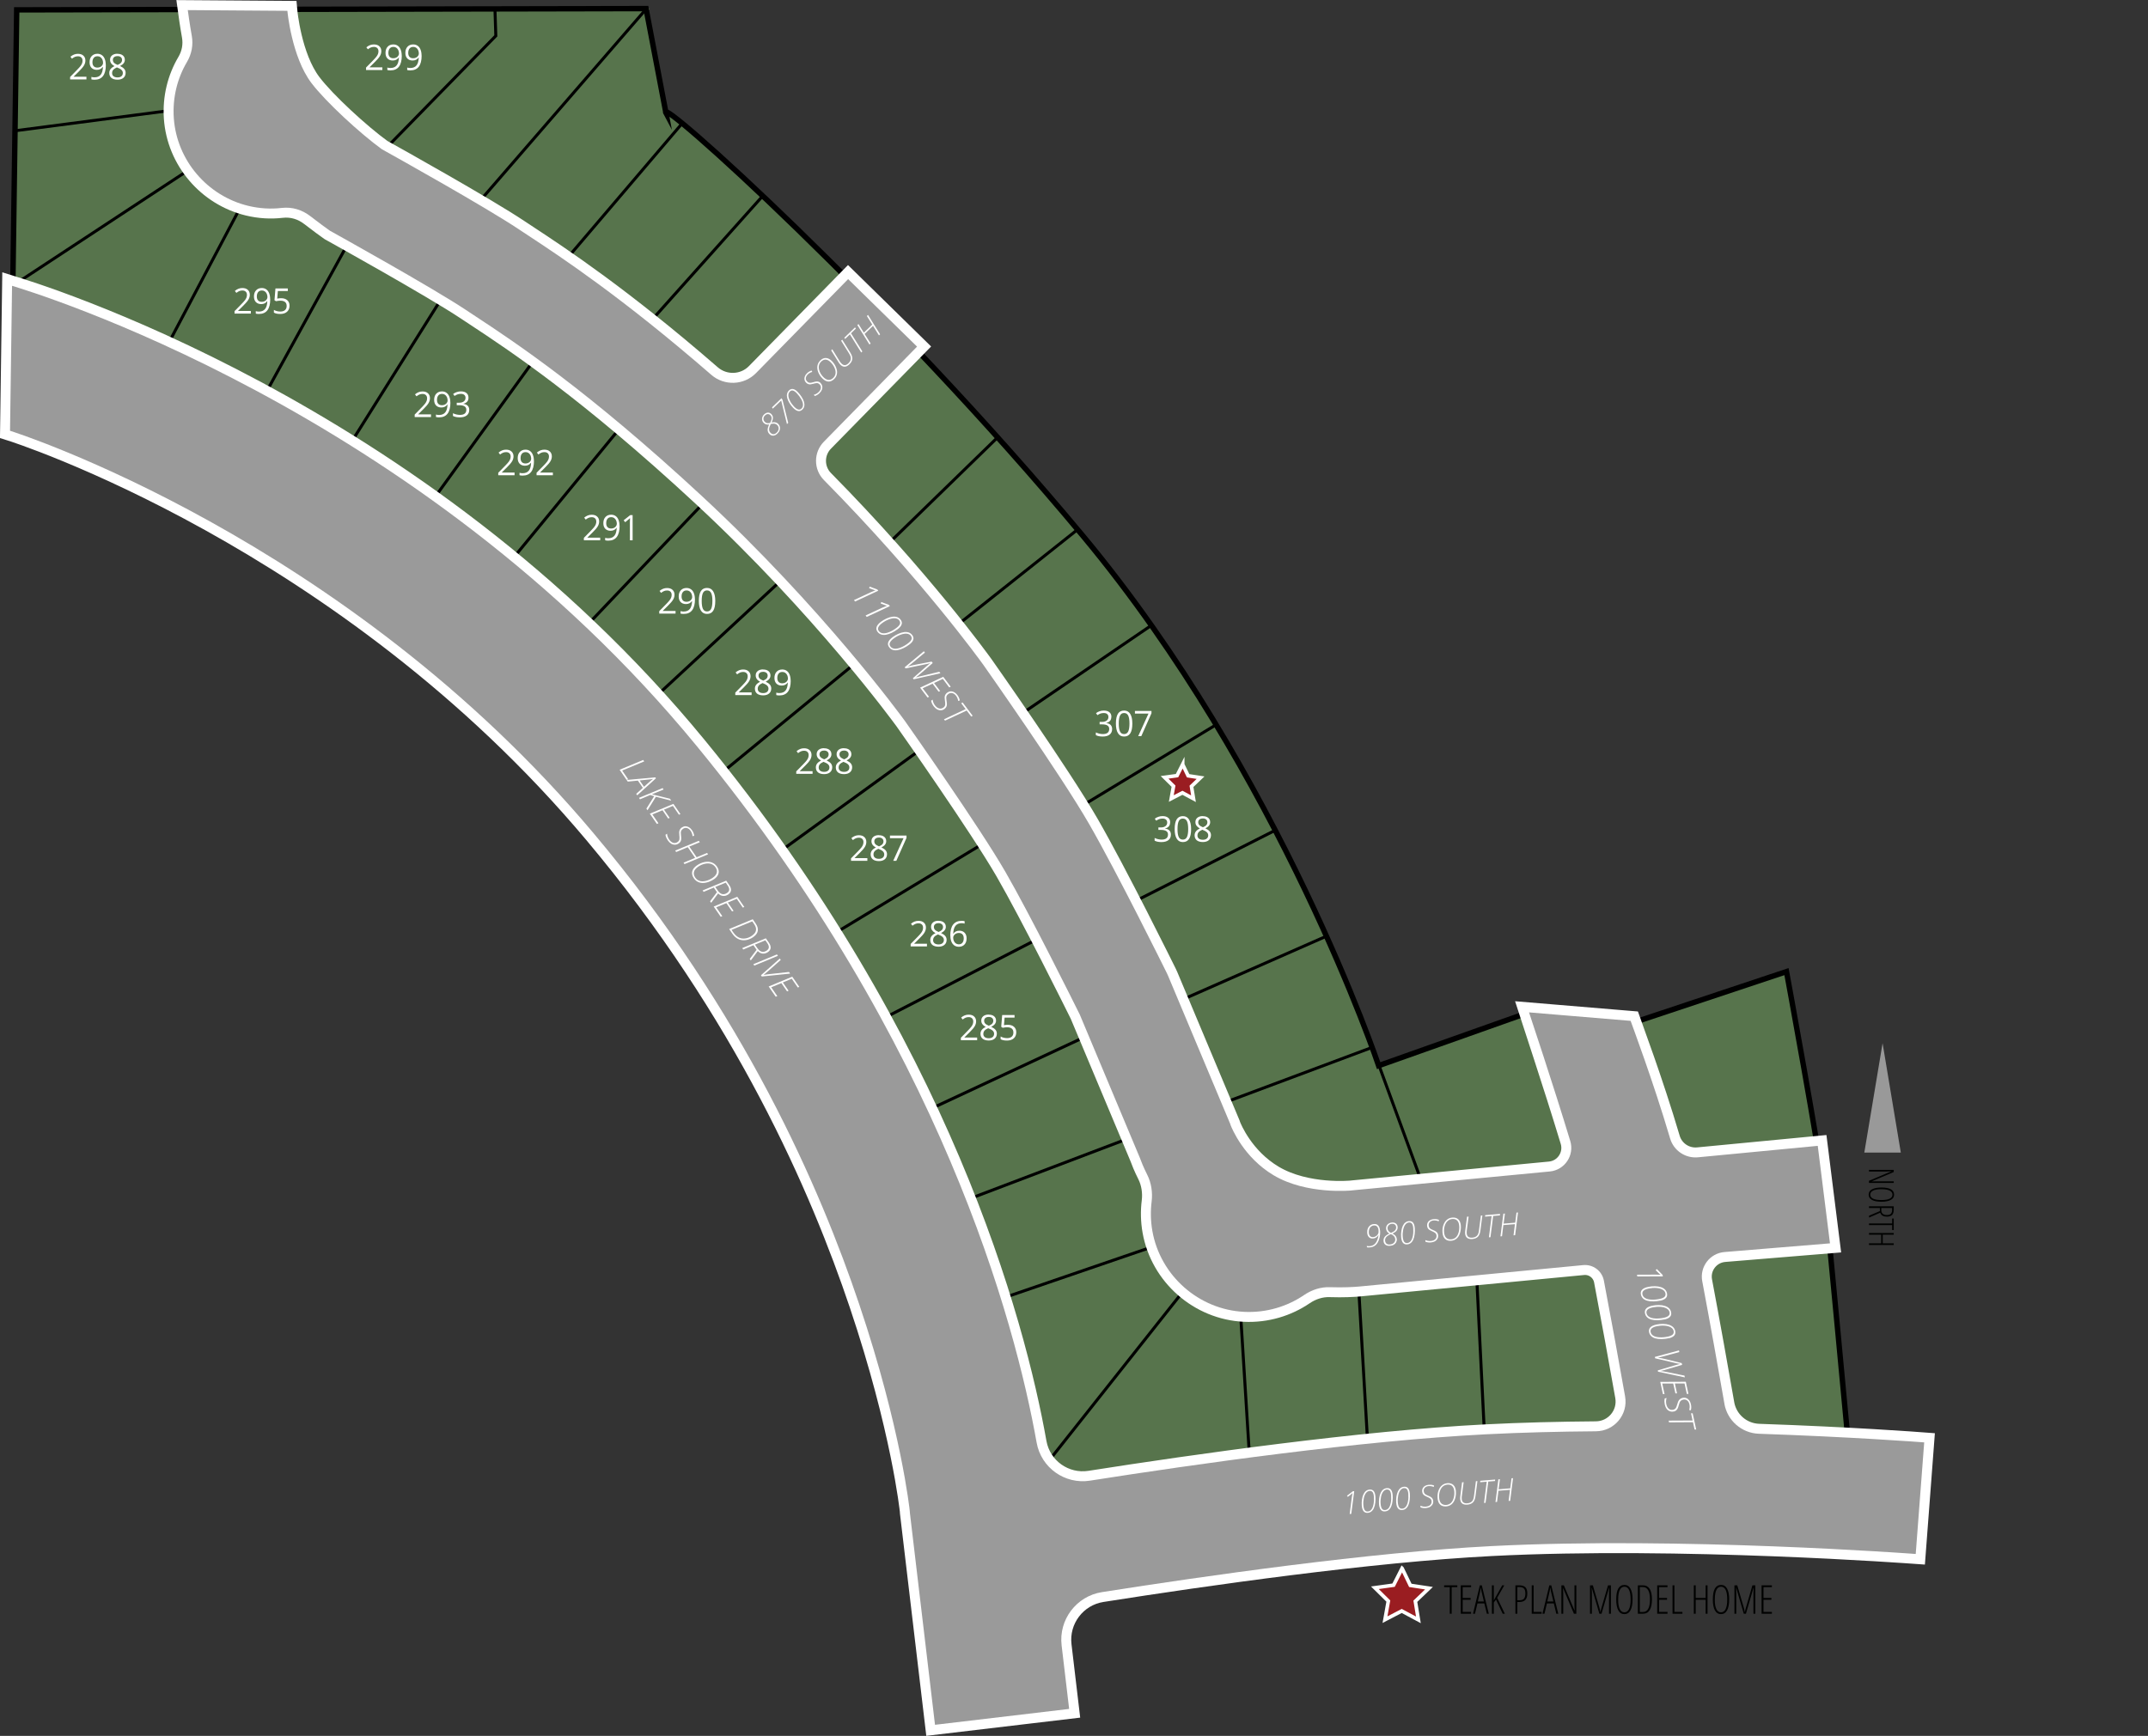 <?xml version="1.0" encoding="UTF-8"?>
<svg xmlns="http://www.w3.org/2000/svg" viewBox="0 0 539.8 436.34">
  <rect x="0" y="0" width="539.8" height="436.34" fill="#333333" stroke="none"/>
  <defs>
    <style>
      .cls-1 {
        fill: none;
        stroke-width: .75px;
      }

      .cls-1, .cls-2 {
        stroke: #000;
      }

      .cls-1, .cls-2, .cls-3, .cls-4 {
        stroke-miterlimit: 10;
      }

      .cls-5 {
        fill: #fff;
      }

      .cls-2 {
        fill: #57744c;
        stroke-width: 1.36px;
      }

      .cls-6 {
        fill: #999;
      }

      .cls-3 {
        fill: #9a1d21;
        stroke-width: .91px;
      }

      .cls-3, .cls-4 {
        stroke: #fff;
      }

      .cls-7, .cls-4 {
        fill: #9a9a9a;
      }

      .cls-8 {
        fill: #000100;
      }

      .cls-4 {
        stroke-width: 5px;
      }
    </style>
  </defs>
  <g id="area">
    <path class="cls-2" d="M4.2,2.48l-1.48,104.85s85.16,25.39,149.86,105.59c67.26,83.37,76.6,164.46,76.6,164.46l142.68-17.52s15.27-1,28.29-.75,64.08,1,64.08,1c0,0-4.66-50.16-5.7-59.84-1.04-9.69-9.58-56.04-9.58-56.04l-37.81,12.6-27.39-2.19-37.29,13.23s-24.58-73.37-74.22-133.05c-49.18-59.12-107.65-111.51-104.88-106.38l-5.01-26.28L4.2,2.48Z"></path>
  </g>
  <g id="Lot_lines">
    <line class="cls-1" x1="3.87" y1="32.86" x2="48.17" y2="27.07"></line>
    <line class="cls-1" x1="3.53" y1="71.59" x2="51.01" y2="40.36"></line>
    <line class="cls-1" x1="41.35" y1="88.18" x2="62.36" y2="48.42"></line>
    <line class="cls-1" x1="65.88" y1="100.44" x2="89.05" y2="58.3"></line>
    <line class="cls-1" x1="87.24" y1="112.82" x2="112.34" y2="72.84"></line>
    <line class="cls-1" x1="107.57" y1="127.36" x2="135.96" y2="88.06"></line>
    <line class="cls-1" x1="127.56" y1="142.01" x2="157.66" y2="105.33"></line>
    <line class="cls-1" x1="145.96" y1="158.82" x2="179.69" y2="123.39"></line>
    <line class="cls-1" x1="162.99" y1="176.77" x2="198.89" y2="143.49"></line>
    <line class="cls-1" x1="180.14" y1="195.28" x2="217.06" y2="164.96"></line>
    <line class="cls-1" x1="194.46" y1="215.16" x2="232.85" y2="187.33"></line>
    <line class="cls-1" x1="208.31" y1="235.49" x2="250" y2="210.27"></line>
    <line class="cls-1" x1="220.58" y1="256.73" x2="265.56" y2="233.56"></line>
    <line class="cls-1" x1="231.37" y1="279.9" x2="275.66" y2="259.23"></line>
    <line class="cls-1" x1="240.57" y1="302.5" x2="286.34" y2="285.12"></line>
    <line class="cls-1" x1="249.54" y1="327.15" x2="292.59" y2="312.38"></line>
    <line class="cls-1" x1="262.38" y1="368.72" x2="300.43" y2="320.67"></line>
    <line class="cls-1" x1="314.05" y1="366.9" x2="311.56" y2="327.03"></line>
    <line class="cls-1" x1="343.7" y1="362.7" x2="341.2" y2="319.65"></line>
    <line class="cls-1" x1="373" y1="359.52" x2="370.84" y2="315.79"></line>
    <line class="cls-1" x1="346.65" y1="268.09" x2="358.58" y2="300.68"></line>
    <line class="cls-1" x1="344.72" y1="263.32" x2="304.63" y2="278.31"></line>
    <line class="cls-1" x1="333.48" y1="235.26" x2="293.5" y2="252.87"></line>
    <line class="cls-1" x1="320.07" y1="208.91" x2="281.46" y2="228.45"></line>
    <line class="cls-1" x1="305.54" y1="182.22" x2="268.17" y2="204.82"></line>
    <line class="cls-1" x1="289.29" y1="157.23" x2="253.63" y2="181.54"></line>
    <line class="cls-1" x1="270.89" y1="133.04" x2="237.73" y2="159.39"></line>
    <line class="cls-1" x1="251.13" y1="109.53" x2="221.37" y2="138.49"></line>
    <line class="cls-1" x1="191.5" y1="49.45" x2="160.95" y2="83.63"></line>
    <line class="cls-1" x1="171.4" y1="31.05" x2="140.62" y2="67.16"></line>
    <line class="cls-1" x1="162.54" y1="2.08" x2="117.68" y2="53.87"></line>
    <polyline class="cls-1" points="124.38 2.2 124.6 9.01 94.85 39.45"></polyline>
  </g>
  <g id="Road_copy">
    <path class="cls-4" d="M433.36,352.88c-1.55-8.83-3.59-20.27-5.58-30.83-.68-3.62,1.92-7.03,5.59-7.33l26.51-2.18-3.07-24.51-30.1,2.88c-3.16.3-6.1-1.67-7-4.72-4.26-14.43-9.62-28.67-9.93-29.58l-25.53-2.13c.06.19,5.99,17.9,10.36,32.33,1.09,3.6-1.38,7.3-5.13,7.66l-49.46,4.73-.34.04c-.11.01-11.3,1.13-19.61-3.81-7.52-4.48-10.49-11.78-10.82-12.62l-.08-.27-15.61-37.21-.31-.68c-.51-1.03-12.51-25.31-19.6-37.61-7.17-12.43-25.71-38.74-26.49-39.86l-.06-.08c-.73-1.02-15.68-21.73-40.05-46.43-2.64-2.67-2.64-6.97,0-9.65l23.41-23.89-17.32-16.97-23.14,23.61c-3.04,3.11-7.98,3.29-11.26.44-22.42-19.48-37.82-29.63-45.93-34.97-.86-.57-1.64-1.08-2.36-1.56-8.46-5.64-30.41-17.9-34.49-20.17-5.38-3.9-14.07-11.86-17.69-16.63-5.02-6.62-6.05-18.16-6.05-18.16l-25.03-.18c.12.88.49,3.59,1.01,6.5.4,2.25-.04,4.55-1.2,6.51-2.42,4.1-3.68,8.97-3.32,14.16.74,10.56,8.4,19.54,18.69,22.03,2.9.7,5.72.84,8.41.53s5.16.49,7.21,2.07c2.26,1.75,3.91,2.94,4.41,3.29l.56.4.6.33c.25.14,25.1,13.94,33.43,19.49.74.5,1.57,1.04,2.47,1.63,9.87,6.5,28.24,18.61,56.97,45.25,30.26,28.07,50.15,55.36,50.95,56.46.9,1.27,18.78,26.7,25.27,37.95,6.28,10.88,17.23,32.93,18.7,35.89l15.06,35.91c.31.86.92,2.42,1.91,4.39s1.38,4.4,1.09,6.69-.27,4.88.19,7.44c2,11.24,11.7,19.77,23.1,20.3,5.59.26,10.79-1.35,15.04-4.24,1.93-1.31,4.19-2.05,6.52-1.96.84.03,1.62.04,2.36.04,2.92,0,5.01-.2,5.83-.29l55.41-5.3c2.48-.24,4.73,1.45,5.2,3.89,1.78,9.33,3.72,20,5.33,29.1.81,4.57-2.69,8.75-7.33,8.78-9.26.07-18.61.3-27.67.76-31.44,1.6-72.78,7.46-99.47,11.65-6.33.99-12.29-3.25-13.41-9.56-5.32-29.97-24.04-100.28-85.36-175.03C105.15,102.26,7.07,73.11,3.03,71.84l-.51,36.44c.9.28,84.07,26.71,146.64,101.16,38.07,45.3,57.04,89.54,66.75,118.37,10.56,31.34,12.71,51.86,12.72,52.02l.03.46,6.31,53.27,33.71-3.99-1.89-15.97c-.77-6.46,3.71-12.38,10.14-13.39,26.11-4.11,67.47-10.02,97.89-11.57,47.57-2.43,106.02,1.94,106.61,1.98l2.13-28.05c-1.31-.1-18.4-1.38-41.55-2.17-4.3-.15-7.91-3.28-8.66-7.52Z"></path>
  </g>
  <g id="Road">
    <path class="cls-7" d="M433.36,352.88c-1.55-8.83-3.59-20.27-5.58-30.83-.68-3.62,1.92-7.03,5.59-7.33l26.51-2.18-3.07-24.51-30.1,2.88c-3.16.3-6.1-1.67-7-4.72-4.26-14.43-9.62-28.67-9.93-29.58l-25.53-2.13c.06.19,5.99,17.9,10.36,32.33,1.09,3.6-1.38,7.3-5.13,7.66l-49.46,4.73-.34.04c-.11.01-11.3,1.13-19.61-3.81-7.52-4.48-10.49-11.78-10.82-12.62l-.08-.27-15.61-37.21-.31-.68c-.51-1.03-12.51-25.31-19.6-37.61-7.17-12.43-25.71-38.74-26.49-39.86l-.06-.08c-.73-1.02-15.68-21.73-40.05-46.43-2.64-2.67-2.64-6.97,0-9.65l23.41-23.89-17.32-16.97-23.14,23.61c-3.04,3.11-7.98,3.29-11.26.44-22.42-19.48-37.82-29.63-45.93-34.97-.86-.57-1.64-1.08-2.36-1.56-8.46-5.64-30.41-17.9-34.49-20.17-5.38-3.9-14.07-11.86-17.69-16.63-5.02-6.62-6.05-18.16-6.05-18.16l-25.03-.18c.12.88.49,3.59,1.01,6.5.4,2.25-.04,4.55-1.2,6.51-2.42,4.1-3.68,8.97-3.32,14.16.74,10.56,8.4,19.54,18.69,22.03,2.9.7,5.72.84,8.41.53s5.16.49,7.21,2.07c2.26,1.75,3.91,2.94,4.41,3.29l.56.4.6.33c.25.14,25.1,13.94,33.43,19.49.74.5,1.57,1.04,2.47,1.63,9.87,6.5,28.24,18.61,56.97,45.25,30.26,28.07,50.15,55.36,50.95,56.46.9,1.27,18.78,26.7,25.27,37.95,6.28,10.88,17.23,32.93,18.7,35.89l15.06,35.91c.31.86.92,2.42,1.91,4.39s1.38,4.4,1.09,6.69-.27,4.88.19,7.44c2,11.24,11.7,19.77,23.1,20.3,5.59.26,10.79-1.35,15.04-4.24,1.93-1.31,4.19-2.05,6.52-1.96.84.03,1.62.04,2.36.04,2.92,0,5.01-.2,5.83-.29l55.41-5.3c2.48-.24,4.73,1.45,5.2,3.89,1.78,9.33,3.72,20,5.33,29.1.81,4.57-2.69,8.75-7.33,8.78-9.26.07-18.61.3-27.67.76-31.44,1.6-72.78,7.46-99.47,11.65-6.33.99-12.29-3.25-13.41-9.56-5.32-29.97-24.04-100.28-85.36-175.03C105.15,102.26,7.07,73.11,3.03,71.84l-.51,36.44c.9.28,84.07,26.71,146.64,101.16,38.07,45.3,57.04,89.54,66.75,118.37,10.56,31.34,12.71,51.86,12.72,52.02l.03.46,6.31,53.27,33.71-3.99-1.89-15.97c-.77-6.46,3.71-12.38,10.14-13.39,26.11-4.11,67.47-10.02,97.89-11.57,47.57-2.43,106.02,1.94,106.61,1.98l2.13-28.05c-1.31-.1-18.4-1.38-41.55-2.17-4.3-.15-7.91-3.28-8.66-7.52Z"></path>
  </g>
  <g id="Street_names">
    <g>
      <path class="cls-5" d="M192.04,104.17c.3-.29.62-.44.94-.45.33-.01.62.12.87.38.25.26.38.55.39.87s-.09.74-.33,1.24c.38-.09.71-.1.98-.03.28.06.52.2.72.42.21.21.34.46.39.73.06.27.03.55-.07.84-.1.29-.3.57-.58.84-.33.32-.67.48-1.03.5-.36.02-.68-.12-.97-.42-.28-.29-.43-.63-.44-1.01,0-.38.12-.84.39-1.38-.31.04-.58.03-.8-.04s-.42-.2-.6-.38c-.28-.29-.41-.64-.39-1.04.02-.4.2-.76.52-1.07ZM192.24,104.43c-.24.23-.37.5-.38.8s.09.56.31.79c.16.17.34.28.54.33.2.05.47.04.82-.03.24-.46.37-.84.39-1.14.02-.31-.09-.57-.31-.8-.19-.2-.41-.3-.66-.29-.24,0-.48.12-.71.35ZM193.69,106.59c-.27.52-.41.96-.42,1.3,0,.34.1.64.34.88.24.25.5.37.77.37.27,0,.53-.14.8-.39.31-.3.48-.62.5-.97s-.09-.66-.34-.92c-.19-.19-.41-.31-.68-.36-.27-.05-.59-.02-.97.09Z"></path>
      <path class="cls-5" d="M197.76,106.59l-1.44-5.91-2.12,2.04-.19-.33,2.38-2.29.24.36,1.45,5.83-.31.3Z"></path>
      <path class="cls-5" d="M200.48,98.54c.36.37.68.78.97,1.23.29.45.49.87.6,1.27.11.4.13.76.06,1.08-.07.32-.23.61-.48.84-.33.31-.68.43-1.07.36-.39-.08-.82-.36-1.28-.84-.33-.34-.63-.74-.9-1.18-.27-.44-.45-.86-.55-1.26-.1-.4-.11-.75-.03-1.07.08-.32.24-.6.48-.83.63-.6,1.36-.47,2.19.39ZM198.49,98.43c-.25.24-.37.56-.37.96,0,.4.14.86.4,1.37.26.52.6.99,1.02,1.43.39.41.75.66,1.05.74.31.09.58,0,.83-.23.26-.25.38-.57.38-.96,0-.39-.15-.85-.44-1.38-.29-.52-.67-1.03-1.14-1.52-.35-.37-.67-.59-.95-.66-.28-.07-.54,0-.78.24Z"></path>
      <path class="cls-5" d="M206.22,96.29c.22.23.36.5.42.8.05.3.02.59-.1.89-.12.3-.33.58-.61.86-.16.16-.34.29-.52.41-.19.12-.4.22-.63.3l-.29-.3c.46-.12.87-.34,1.21-.67.35-.33.54-.68.59-1.03.04-.35-.06-.66-.32-.93-.11-.11-.22-.19-.33-.24-.11-.05-.23-.08-.36-.08-.13,0-.27.02-.43.05-.16.04-.35.09-.56.14-.41.13-.75.16-1.02.1-.27-.06-.5-.19-.71-.41-.21-.22-.34-.46-.39-.73-.05-.27-.02-.55.09-.83.11-.28.28-.54.52-.77.18-.18.36-.32.55-.43.18-.11.39-.21.63-.28l.16.35c-.19.04-.39.12-.59.23-.2.11-.37.23-.52.38-.3.29-.47.6-.5.92-.03.32.07.61.32.86.18.19.38.3.59.34.21.04.5,0,.86-.12.43-.13.74-.2.94-.21.2-.01.38.01.55.08.17.06.32.17.47.33Z"></path>
      <path class="cls-5" d="M209.1,90.81c.45.47.79,1,1.02,1.59.23.59.3,1.12.2,1.61-.09.49-.33.92-.71,1.28-.46.44-.95.65-1.46.62-.52-.04-1.02-.31-1.52-.83-.47-.48-.81-1.01-1.02-1.57-.21-.56-.27-1.1-.18-1.6.09-.5.34-.94.73-1.32.46-.44.94-.64,1.45-.6.51.04,1.01.31,1.5.82ZM206.37,90.88c-.32.31-.52.68-.59,1.1s0,.89.2,1.4c.2.51.5.96.89,1.37.44.45.87.7,1.3.74.43.04.84-.12,1.23-.5.31-.3.5-.66.57-1.07.07-.41,0-.88-.22-1.39-.21-.51-.52-.98-.93-1.4-.43-.44-.85-.69-1.26-.73-.41-.04-.81.12-1.19.48Z"></path>
      <path class="cls-5" d="M211.66,85.39l2.03,3.26c.37.6.54,1.13.49,1.6-.05.46-.29.91-.73,1.33-.81.78-1.58.8-2.29.06-.15-.15-.3-.36-.46-.63l-1.83-2.94.29-.27,1.86,3.01c.12.2.27.39.44.56.55.57,1.14.55,1.77-.06.36-.35.56-.71.59-1.09.04-.38-.1-.81-.41-1.31l-2.03-3.26.28-.27Z"></path>
      <path class="cls-5" d="M216.71,88.34l-.28.27-2.85-4.56-1.2,1.15-.2-.31,2.7-2.6.2.31-1.22,1.17,2.85,4.56Z"></path>
      <path class="cls-5" d="M221.17,84.04l-.28.27-1.5-2.4-2.11,2.03,1.51,2.39-.29.27-3.04-4.88.28-.27,1.35,2.17,2.11-2.03-1.35-2.16.28-.27,3.05,4.88Z"></path>
    </g>
    <g>
      <path class="cls-5" d="M346.82,309.29c.06.74-.01,1.45-.22,2.13-.2.69-.5,1.2-.89,1.55-.39.35-.88.54-1.47.59-.29.02-.53.01-.72-.03l-.03-.34c.23.06.48.07.75.05,1.21-.1,1.94-1.03,2.19-2.78h-.03c-.32.52-.77.81-1.35.86-.41.03-.75-.07-1.01-.32-.26-.25-.41-.6-.45-1.06-.03-.4.01-.76.14-1.1.12-.33.32-.6.59-.81.27-.2.59-.32.96-.35.45-.04.8.08,1.06.36.26.28.42.69.46,1.25ZM345.28,308.03c-.29.02-.53.12-.74.29-.21.17-.36.39-.45.66-.09.28-.13.57-.1.9.03.37.14.65.33.84.19.19.44.27.76.25.21-.02.41-.08.59-.17.18-.1.34-.22.47-.38s.21-.31.26-.46c.04-.15.05-.38.03-.68-.03-.42-.15-.74-.35-.96-.2-.21-.47-.31-.8-.28Z"></path>
      <path class="cls-5" d="M349.77,307.3c.42-.03.75.05,1.02.25.26.2.41.48.44.85.03.35-.05.66-.25.93-.19.27-.54.51-1.04.75.35.17.61.37.78.59.17.22.27.48.3.78s-.03.57-.16.82-.33.45-.59.61-.59.25-.98.28c-.46.04-.83-.05-1.12-.26-.29-.22-.45-.53-.48-.94-.03-.41.07-.76.3-1.06.23-.3.63-.57,1.17-.82-.27-.16-.47-.34-.6-.54-.13-.2-.21-.42-.23-.68-.03-.41.08-.76.35-1.05.27-.29.63-.46,1.08-.5ZM349.52,310.22c-.54.23-.93.48-1.15.74-.22.26-.32.56-.29.89.03.35.15.6.36.77.21.17.5.23.86.2.43-.04.77-.18,1.01-.43.24-.25.35-.56.32-.93-.02-.27-.12-.5-.3-.71s-.45-.38-.81-.54ZM349.76,307.63c-.33.03-.6.16-.8.38s-.29.5-.26.8c.02.23.09.43.21.6.12.17.34.33.65.5.48-.2.82-.41,1.02-.64.21-.23.29-.5.27-.82-.02-.28-.13-.49-.33-.64-.19-.15-.45-.21-.77-.18Z"></path>
      <path class="cls-5" d="M355.54,308.64c.04.51.03,1.04-.03,1.57-.06.53-.17.98-.34,1.36-.16.38-.38.67-.64.88-.26.21-.56.32-.91.35-.45.04-.8-.1-1.05-.4-.25-.3-.41-.79-.46-1.46-.04-.48-.02-.97.05-1.48.07-.51.2-.95.37-1.32.17-.37.39-.66.65-.85.26-.2.56-.31.9-.34.87-.07,1.35.49,1.45,1.69ZM354.07,307.29c-.34.03-.64.2-.89.51-.25.31-.44.75-.56,1.32-.12.57-.16,1.15-.11,1.75.05.57.16.98.34,1.24s.45.38.79.35c.36-.03.66-.2.9-.51s.42-.76.53-1.35c.11-.59.13-1.22.08-1.89-.04-.51-.15-.88-.32-1.11-.17-.23-.43-.34-.76-.31Z"></path>
      <path class="cls-5" d="M361.41,310.52c.03.32-.03.62-.18.88-.15.26-.36.47-.64.63-.28.15-.62.24-1.02.28-.22.02-.45.01-.67-.01-.22-.03-.44-.08-.68-.17l-.03-.42c.44.2.89.28,1.36.24.48-.04.85-.18,1.11-.42s.37-.55.34-.93c-.01-.16-.05-.29-.1-.39-.05-.11-.13-.2-.23-.29-.1-.08-.22-.16-.37-.23-.15-.07-.33-.15-.53-.25-.4-.16-.68-.35-.85-.56-.17-.21-.27-.47-.29-.77-.02-.3.03-.57.16-.81.13-.24.33-.44.59-.58.26-.15.56-.24.89-.27.25-.02.48-.02.7.01.21.03.43.09.66.18l-.09.37c-.18-.09-.38-.15-.6-.19-.22-.04-.44-.05-.64-.04-.42.03-.74.17-.97.4-.23.23-.33.52-.3.87.02.26.1.48.24.64s.39.31.74.45c.41.17.7.31.86.43.16.12.29.25.38.41.09.15.14.34.16.55Z"></path>
      <path class="cls-5" d="M367.11,308.09c.05.65-.02,1.28-.21,1.88-.19.6-.48,1.06-.86,1.38-.38.32-.83.5-1.36.54-.64.05-1.15-.1-1.52-.45-.38-.35-.59-.89-.65-1.61-.06-.67.01-1.29.21-1.86s.48-1.02.87-1.35.85-.52,1.39-.56c.63-.05,1.13.1,1.5.45.37.35.58.88.64,1.58ZM364.95,306.42c-.44.04-.83.2-1.15.49-.32.29-.57.69-.73,1.21s-.22,1.06-.17,1.62c.05.63.23,1.09.54,1.4.31.3.73.43,1.27.39.43-.04.81-.19,1.12-.47.31-.28.55-.68.71-1.22.16-.53.22-1.09.17-1.68-.05-.61-.22-1.07-.52-1.36-.29-.3-.7-.42-1.23-.38Z"></path>
      <path class="cls-5" d="M372.52,305.52l-.49,3.81c-.09.7-.3,1.22-.63,1.55-.33.33-.8.52-1.4.57-1.12.09-1.73-.37-1.81-1.4-.02-.21,0-.47.04-.78l.44-3.43.4-.03-.46,3.51c-.03.23-.04.47-.02.71.06.79.53,1.15,1.41,1.08.5-.04.88-.2,1.15-.47s.44-.69.51-1.27l.49-3.81.39-.03Z"></path>
      <path class="cls-5" d="M374.56,310.99l-.39.03.68-5.34-1.66.14.05-.37,3.73-.31-.04.37-1.69.14-.68,5.34Z"></path>
      <path class="cls-5" d="M380.74,310.49l-.38.03.35-2.81-2.91.24-.34,2.8-.39.03.73-5.7.39-.03-.33,2.53,2.92-.24.32-2.53.38-.03-.72,5.7Z"></path>
    </g>
    <g>
      <path class="cls-5" d="M339.58,380.54l-.4.03.53-4.12c.03-.24.09-.62.19-1.15-.1.1-.19.19-.27.26-.08.07-.38.3-.91.7l-.22-.28,1.47-1.12.35-.03-.74,5.7Z"></path>
      <path class="cls-5" d="M345.65,376.12c.04.51.03,1.04-.03,1.57s-.17.98-.34,1.36c-.16.38-.38.67-.64.88-.26.21-.56.32-.91.35-.45.04-.8-.1-1.05-.4s-.41-.79-.46-1.46c-.04-.48-.02-.97.05-1.48.07-.51.2-.95.37-1.32.17-.37.39-.66.65-.85.26-.2.56-.31.9-.34.87-.07,1.35.49,1.45,1.69ZM344.18,374.77c-.34.03-.64.2-.89.51-.25.31-.44.75-.56,1.32-.12.57-.16,1.15-.11,1.75.05.57.16.98.34,1.24s.45.38.79.35c.36-.03.66-.2.9-.51.24-.31.42-.76.53-1.35s.13-1.22.08-1.89c-.04-.51-.15-.88-.32-1.11-.17-.23-.43-.34-.76-.31Z"></path>
      <path class="cls-5" d="M349.98,375.76c.04.51.03,1.04-.03,1.57-.06.53-.17.98-.34,1.36-.16.38-.38.67-.64.88-.26.21-.56.32-.91.35-.45.04-.8-.1-1.05-.4-.25-.3-.41-.79-.46-1.46-.04-.48-.02-.97.05-1.48.07-.51.2-.95.37-1.32.17-.37.39-.65.65-.85.26-.2.56-.31.9-.34.87-.07,1.35.49,1.45,1.69ZM348.51,374.41c-.34.03-.64.2-.89.51-.25.31-.44.75-.56,1.32-.12.57-.16,1.15-.11,1.75.05.57.16.98.34,1.24.18.26.45.38.79.35.36-.03.66-.2.9-.5.24-.31.42-.76.53-1.35.11-.59.13-1.22.08-1.89-.04-.51-.15-.88-.32-1.11s-.43-.33-.76-.31Z"></path>
      <path class="cls-5" d="M354.3,375.41c.04.51.03,1.04-.03,1.57s-.17.98-.34,1.36c-.16.38-.38.67-.64.88s-.56.32-.91.35c-.45.04-.8-.1-1.05-.4-.25-.3-.41-.79-.46-1.46-.04-.48-.02-.97.05-1.48s.2-.95.37-1.32c.17-.37.39-.65.65-.85.26-.2.56-.31.9-.34.87-.07,1.35.49,1.45,1.69ZM352.83,374.06c-.34.03-.64.2-.89.51-.25.31-.44.75-.56,1.32-.12.57-.16,1.15-.11,1.75.05.57.16.98.34,1.24.18.26.45.38.79.35.36-.03.66-.2.9-.51.24-.31.42-.76.53-1.34.11-.59.13-1.22.08-1.89-.04-.51-.15-.88-.32-1.11-.17-.23-.43-.34-.76-.31Z"></path>
      <path class="cls-5" d="M360.17,377.29c.03.32-.03.62-.18.88-.15.26-.36.47-.64.63-.28.15-.62.24-1.02.28-.22.02-.45.01-.67-.01-.22-.03-.45-.08-.68-.17l-.03-.42c.44.2.89.28,1.36.24.48-.04.85-.18,1.11-.42.26-.24.37-.55.34-.93-.01-.16-.05-.29-.1-.39-.05-.11-.13-.2-.23-.29-.1-.08-.22-.16-.37-.23-.15-.07-.33-.16-.53-.25-.4-.16-.68-.35-.85-.56-.17-.21-.27-.47-.29-.77-.02-.3.03-.57.16-.81.13-.24.33-.44.59-.58.26-.15.56-.24.89-.26.25-.02.48-.02.7,0,.21.03.43.09.66.18l-.09.37c-.18-.09-.38-.15-.6-.19-.22-.04-.44-.05-.64-.04-.42.03-.74.17-.97.4-.23.23-.33.52-.3.87.02.26.1.47.24.64.14.16.39.31.74.45.41.17.7.31.86.43.16.12.29.25.38.41.09.15.14.34.16.55Z"></path>
      <path class="cls-5" d="M365.87,374.86c.05.65-.02,1.28-.21,1.88-.19.6-.48,1.06-.86,1.38-.38.32-.83.5-1.36.54-.64.05-1.15-.1-1.52-.45-.38-.35-.59-.89-.65-1.61-.05-.67.01-1.29.21-1.86s.48-1.02.87-1.35c.39-.33.85-.52,1.39-.56.63-.05,1.13.1,1.5.45.37.35.58.88.64,1.58ZM363.71,373.19c-.44.04-.83.2-1.15.48-.32.29-.56.69-.73,1.21-.16.52-.22,1.06-.17,1.62.05.63.23,1.09.54,1.4.31.3.73.43,1.27.39.43-.04.8-.19,1.12-.47.31-.28.55-.68.71-1.22.16-.53.22-1.09.17-1.68-.05-.61-.22-1.07-.52-1.36-.29-.3-.7-.42-1.23-.38Z"></path>
      <path class="cls-5" d="M371.28,372.29l-.49,3.81c-.09.7-.3,1.22-.63,1.55-.33.33-.8.52-1.4.57-1.12.09-1.73-.37-1.81-1.4-.02-.21,0-.47.04-.78l.43-3.43.4-.03-.46,3.51c-.03.23-.04.47-.02.71.06.79.53,1.15,1.41,1.08.5-.04.88-.2,1.15-.47.27-.27.44-.69.51-1.27l.49-3.81.39-.03Z"></path>
      <path class="cls-5" d="M373.33,377.76l-.39.03.68-5.34-1.66.14.05-.37,3.73-.31-.04.37-1.69.14-.68,5.34Z"></path>
      <path class="cls-5" d="M379.5,377.26l-.38.03.35-2.8-2.91.24-.34,2.8-.4.03.73-5.7.39-.03-.33,2.53,2.92-.24.32-2.53.38-.03-.72,5.7Z"></path>
    </g>
    <g>
      <path class="cls-5" d="M214.88,151.2l-.27-.36,4.2-1.96c.24-.11.64-.28,1.2-.5-.15-.03-.29-.07-.4-.1-.12-.03-.51-.18-1.2-.44l.13-.38,1.94.72.23.31-5.82,2.71Z"></path>
      <path class="cls-5" d="M217.8,155.07l-.27-.36,4.2-1.96c.24-.11.64-.28,1.2-.5-.15-.03-.29-.07-.4-.1-.12-.03-.51-.18-1.2-.44l.13-.38,1.94.72.23.31-5.82,2.71Z"></path>
      <path class="cls-5" d="M225.6,158.15c-.46.35-.96.65-1.49.91-.54.26-1.03.42-1.49.5-.45.07-.86.05-1.21-.08-.35-.12-.64-.34-.87-.65-.3-.4-.39-.81-.25-1.23.14-.42.5-.86,1.1-1.31.43-.32.9-.6,1.42-.83.52-.23,1.01-.38,1.47-.44.45-.06.85-.02,1.19.1.34.13.63.34.86.65.59.78.34,1.57-.73,2.38ZM226,155.96c-.23-.31-.57-.49-1.01-.54-.44-.05-.97.03-1.58.26-.61.22-1.18.54-1.72.94-.51.38-.83.74-.97,1.07-.14.33-.09.64.14.95.24.32.58.5,1.02.55.44.05.96-.05,1.58-.3.62-.25,1.23-.6,1.83-1.06.46-.34.74-.67.86-.97.12-.3.06-.6-.16-.9Z"></path>
      <path class="cls-5" d="M228.52,162.02c-.46.35-.96.65-1.49.91-.54.26-1.03.42-1.49.5-.45.07-.86.05-1.21-.08-.35-.12-.64-.34-.87-.65-.3-.4-.39-.81-.25-1.23.14-.42.5-.86,1.1-1.31.43-.32.9-.6,1.42-.83.52-.23,1.01-.38,1.47-.44.45-.06.85-.02,1.19.1.34.13.63.34.86.65.59.78.34,1.57-.73,2.38ZM228.91,159.83c-.23-.31-.57-.49-1.01-.54-.44-.05-.97.03-1.58.26-.61.22-1.18.54-1.72.94-.51.38-.83.74-.97,1.07-.14.33-.09.65.14.95.24.32.58.5,1.02.55.44.05.97-.05,1.58-.3.62-.25,1.23-.6,1.83-1.06.46-.34.74-.67.86-.97.12-.3.06-.6-.16-.9Z"></path>
      <path class="cls-5" d="M233.78,166.68c-.22.07-.45.13-.69.19-.24.05-2.08.43-5.53,1.14l-.21-.28,4.82-4.03.26.34-3.41,2.83-.56.44-.3.22.02.02c.66-.2,1.26-.35,1.8-.45l4.15-.8.27.36-2.85,2.48c-.58.5-1.03.88-1.36,1.13v.02c.26-.08.5-.15.73-.21.23-.06,1.94-.47,5.13-1.22l.28.37c-1.13.24-2.25.5-3.36.76-1.12.26-2.23.52-3.36.76l-.2-.27,3.48-3.05c.31-.27.55-.47.72-.6l.16-.12-.02-.03Z"></path>
      <path class="cls-5" d="M233.1,175.34l-1.88-2.49,5.82-2.72,1.88,2.49-.38.17-1.61-2.14-2.2,1.03,1.53,2.02-.38.17-1.52-2.02-2.5,1.16,1.62,2.15-.38.17Z"></path>
      <path class="cls-5" d="M237.41,178.18c-.29.22-.6.34-.94.36-.34.02-.66-.06-.97-.23-.31-.17-.6-.44-.87-.79-.15-.2-.28-.41-.39-.64s-.19-.47-.24-.74l.37-.28c.07.53.27,1.01.58,1.43.32.43.68.69,1.06.79.38.1.74.02,1.08-.23.14-.1.24-.21.31-.33.07-.11.11-.24.13-.38.02-.14.02-.3,0-.49-.02-.18-.05-.4-.08-.65-.08-.48-.08-.86.02-1.14.1-.29.28-.53.55-.74.27-.2.56-.32.86-.33.31-.02.61.05.9.21.3.16.56.38.78.68.17.23.31.45.41.66s.17.46.23.73l-.41.13c-.02-.22-.08-.45-.18-.68-.09-.23-.21-.44-.35-.62-.28-.37-.6-.6-.96-.68-.36-.08-.69,0-1,.23-.24.18-.39.38-.46.61s-.06.55.01.97c.08.49.12.84.11,1.07-.01.22-.07.42-.16.6-.09.17-.23.33-.43.48Z"></path>
      <path class="cls-5" d="M237.49,181.15l-.26-.35,5.44-2.55-1.12-1.48.37-.18,2.52,3.34-.37.18-1.14-1.51-5.44,2.55Z"></path>
    </g>
    <g>
      <path class="cls-5" d="M411.47,320.86l-.1-.44,4.63-.02c.27,0,.7.01,1.3.04-.13-.1-.24-.18-.32-.26-.09-.08-.39-.38-.9-.9l.28-.29,1.45,1.47.08.38-6.42.02Z"></path>
      <path class="cls-5" d="M417.25,326.93c-.56.12-1.14.19-1.74.2s-1.12-.05-1.56-.17c-.44-.12-.8-.32-1.06-.58s-.44-.58-.52-.95c-.11-.49-.01-.9.29-1.23s.82-.57,1.55-.72c.52-.11,1.07-.17,1.64-.16.57,0,1.08.08,1.52.22.44.14.78.34,1.04.6.26.26.43.57.51.95.21.95-.35,1.57-1.66,1.86ZM418.53,325.1c-.08-.38-.31-.68-.7-.91s-.89-.37-1.54-.43c-.64-.05-1.3,0-1.95.13-.62.13-1.06.32-1.32.56-.26.24-.35.55-.27.93.08.39.32.7.69.92.38.23.9.36,1.57.39.67.03,1.37-.03,2.11-.19.56-.12.95-.29,1.18-.52.23-.23.31-.52.23-.89Z"></path>
      <path class="cls-5" d="M418.28,331.66c-.56.12-1.14.19-1.74.2s-1.12-.05-1.56-.17c-.44-.12-.8-.32-1.06-.58-.27-.26-.44-.58-.52-.95-.11-.49-.01-.9.29-1.23s.82-.57,1.55-.72c.52-.11,1.07-.17,1.64-.16.57,0,1.08.08,1.52.22.44.14.78.34,1.04.6s.43.57.51.95c.21.95-.35,1.57-1.66,1.86ZM419.56,329.84c-.08-.38-.31-.68-.7-.91-.38-.23-.89-.37-1.54-.43-.64-.05-1.3,0-1.95.13-.62.13-1.06.32-1.32.56-.26.24-.35.55-.27.93.08.39.32.7.69.92.38.23.9.35,1.57.39.67.03,1.37-.03,2.11-.19.56-.12.95-.29,1.18-.52.23-.23.31-.52.23-.89Z"></path>
      <path class="cls-5" d="M419.31,336.4c-.56.12-1.14.19-1.74.2s-1.12-.05-1.56-.17c-.44-.12-.8-.32-1.06-.58-.27-.26-.44-.58-.52-.95-.11-.49-.01-.9.29-1.22.3-.33.82-.57,1.55-.73.52-.11,1.07-.17,1.64-.16.58,0,1.08.08,1.52.22.44.14.78.34,1.04.6s.43.58.51.95c.21.95-.35,1.57-1.66,1.86ZM420.59,334.57c-.08-.38-.31-.68-.7-.91-.38-.23-.89-.37-1.54-.43-.64-.05-1.3,0-1.95.13-.62.13-1.06.32-1.32.56-.26.24-.35.55-.27.93.08.39.32.7.69.92.38.23.9.35,1.57.39s1.37-.03,2.11-.19c.56-.12.95-.29,1.18-.52s.31-.52.23-.89Z"></path>
      <path class="cls-5" d="M422.14,342.83c-.23-.03-.46-.07-.7-.12-.24-.05-2.07-.48-5.5-1.28l-.08-.34,6.07-1.64.09.42-4.29,1.14-.69.17-.36.07v.03c.69.1,1.3.22,1.83.35l4.11,1.01.1.44-3.63,1.06c-.73.22-1.3.37-1.7.46v.03c.26.03.51.07.75.11.24.04,1.96.39,5.17,1.04l.1.45c-1.12-.25-2.25-.49-3.37-.72-1.12-.23-2.25-.47-3.37-.71l-.07-.33,4.44-1.31c.39-.12.69-.2.91-.25l.2-.04v-.03Z"></path>
      <path class="cls-5" d="M417.89,350.41l-.66-3.05,6.42-.03.66,3.05h-.41s-.57-2.62-.57-2.62h-2.43s.54,2.49.54,2.49h-.41s-.54-2.47-.54-2.47h-2.76s.57,2.64.57,2.64h-.41Z"></path>
      <path class="cls-5" d="M420.61,354.8c-.35.08-.69.05-1-.07-.32-.12-.58-.33-.79-.62-.21-.29-.36-.65-.46-1.08-.05-.25-.08-.49-.09-.74,0-.25.02-.5.09-.77l.46-.1c-.16.51-.18,1.03-.07,1.55.12.53.33.91.63,1.16.31.25.67.33,1.07.24.17-.04.31-.09.42-.17s.21-.17.28-.29c.08-.12.14-.27.2-.44s.12-.38.2-.62c.12-.47.29-.81.5-1.03.21-.22.48-.37.81-.44.33-.07.64-.05.92.06.29.11.53.3.73.57.2.27.34.58.42.95.06.28.09.53.09.77,0,.24-.03.49-.1.76l-.42-.05c.07-.21.11-.44.12-.69.01-.25,0-.49-.05-.71-.1-.46-.29-.79-.58-1.01s-.62-.29-1-.21c-.29.06-.51.18-.67.36-.16.18-.29.47-.39.89-.13.48-.25.82-.35,1.01-.11.2-.24.36-.39.48-.16.12-.35.21-.59.26Z"></path>
      <path class="cls-5" d="M419.43,357.53l-.09-.43,6.01-.03-.39-1.81h.41s.89,4.08.89,4.08h-.41s-.4-1.84-.4-1.84l-6.01.04Z"></path>
    </g>
    <g>
      <path class="cls-5" d="M155.71,193.49l5.93-2.46.25.36-5.54,2.3,1.51,2.2-.4.15-1.75-2.55Z"></path>
      <path class="cls-5" d="M161.55,198.03l-1.25-1.81-2.54.25-.28-.41,7.2-.66.16.24-4.71,4.28-.25-.37,1.67-1.51ZM161.84,197.77l.94-.85c.52-.47.96-.84,1.33-1.12-.2.03-.4.06-.62.09s-1.13.12-2.74.29l1.09,1.59Z"></path>
      <path class="cls-5" d="M162.71,203.66l-.27-.39,1.96-3.13-1-.3-2.57,1.08-.25-.36,5.93-2.46.25.36-2.94,1.2.75.18,3.79.94.33.49-3.86-.99-2.11,3.39Z"></path>
      <path class="cls-5" d="M165.07,207.1l-1.77-2.57,5.93-2.46,1.77,2.57-.38.15-1.52-2.21-2.24.93,1.44,2.09-.38.15-1.43-2.08-2.55,1.05,1.53,2.22-.38.16Z"></path>
      <path class="cls-5" d="M170.55,212.02c-.3.21-.62.31-.95.31-.34,0-.66-.09-.96-.27-.3-.19-.58-.46-.83-.83-.14-.21-.26-.43-.36-.65-.1-.23-.17-.48-.21-.75l.39-.27c.05.53.22,1.02.52,1.46.3.44.65.72,1.03.84.38.11.74.05,1.08-.19.14-.1.25-.2.33-.31.07-.11.12-.24.15-.38.02-.14.03-.3.02-.49-.01-.19-.03-.4-.05-.65-.06-.48-.04-.86.07-1.14.11-.28.31-.52.58-.71.28-.19.57-.29.88-.3.31,0,.6.08.89.25.29.17.54.41.75.72.16.23.29.46.38.68.09.22.15.47.19.74l-.41.12c-.01-.22-.06-.45-.15-.69-.08-.24-.19-.45-.32-.64-.26-.38-.57-.62-.92-.72s-.69-.03-1.01.19c-.24.17-.4.36-.48.59-.08.22-.09.55-.03.97.06.49.08.85.06,1.07-.02.22-.09.42-.18.59-.1.17-.25.32-.45.46Z"></path>
      <path class="cls-5" d="M172.02,217.2l-.24-.35,2.91-1.21-1.85-2.69-2.91,1.22-.25-.36,5.93-2.46.25.36-2.64,1.09,1.85,2.69,2.63-1.09.24.35-5.93,2.46Z"></path>
      <path class="cls-5" d="M179.39,221.02c-.6.41-1.25.69-1.93.84-.69.15-1.29.12-1.81-.07-.52-.19-.95-.53-1.28-1.02-.41-.59-.54-1.17-.41-1.72.13-.56.53-1.07,1.19-1.53.62-.43,1.26-.7,1.92-.83.66-.13,1.26-.1,1.79.1.54.19.97.54,1.32,1.04.4.58.53,1.15.4,1.7-.14.55-.53,1.05-1.18,1.5ZM179.81,218.01c-.28-.41-.65-.69-1.11-.85-.46-.15-.98-.17-1.58-.03-.6.13-1.15.37-1.67.73-.58.4-.93.83-1.05,1.3-.12.47-.02.95.32,1.44.27.4.63.67,1.08.82.45.15.97.15,1.57.01.6-.14,1.18-.4,1.72-.77.57-.39.91-.81,1.03-1.26.12-.45.02-.92-.32-1.4Z"></path>
      <path class="cls-5" d="M179.38,223.11l-2.56,1.08-.25-.36,5.93-2.46.74,1.07c.7,1.02.62,1.81-.23,2.4-.43.29-.87.42-1.32.37-.45-.05-.86-.26-1.22-.63-1.07,1.43-1.65,2.22-1.75,2.36l-.27-.39,1.73-2.29-.79-1.14ZM179.76,222.96l.61.89c.34.49.71.79,1.11.89.4.1.82,0,1.26-.3.63-.43.68-1.04.15-1.82l-.51-.75-2.62,1.08Z"></path>
      <path class="cls-5" d="M181.12,230.45l-1.77-2.57,5.93-2.46,1.77,2.57-.38.15-1.52-2.21-2.24.93,1.44,2.09-.38.15-1.43-2.08-2.55,1.05,1.53,2.22-.38.15Z"></path>
      <path class="cls-5" d="M189.24,235.59c-.6.41-1.23.66-1.9.74-.67.08-1.28-.02-1.84-.3-.56-.28-1.04-.72-1.46-1.33l-.8-1.17,5.93-2.46.74,1.08c.46.67.63,1.29.52,1.87-.11.58-.51,1.1-1.19,1.57ZM184.36,234.48c.37.53.8.92,1.29,1.17.5.24,1.03.33,1.61.25.58-.07,1.14-.3,1.68-.67,1.18-.81,1.38-1.77.6-2.9l-.5-.73-5.2,2.14.51.74Z"></path>
      <path class="cls-5" d="M189.34,237.6l-2.56,1.08-.25-.36,5.93-2.46.74,1.07c.7,1.02.62,1.81-.23,2.4-.43.29-.87.42-1.32.37-.45-.05-.86-.26-1.22-.63-1.07,1.43-1.65,2.22-1.75,2.36l-.27-.39,1.73-2.29-.79-1.14ZM189.72,237.45l.61.89c.34.49.71.79,1.11.89.4.1.82,0,1.26-.3.63-.44.68-1.04.15-1.82l-.51-.75-2.62,1.08Z"></path>
      <path class="cls-5" d="M189.32,242.37l5.93-2.46.24.35-5.93,2.46-.24-.35Z"></path>
      <path class="cls-5" d="M191.93,245.05c.35-.06.74-.11,1.18-.16l5.17-.57.28.41-7.12.73-.21-.31,4.73-4.2.24.35-3.08,2.73c-.47.41-.87.75-1.21,1.01h0Z"></path>
      <path class="cls-5" d="M194.94,250.54l-1.77-2.57,5.93-2.46,1.77,2.57-.38.15-1.52-2.21-2.24.93,1.44,2.09-.38.16-1.43-2.08-2.55,1.05,1.53,2.22-.38.15Z"></path>
    </g>
  </g>
  <g id="Lot_numbers">
    <g>
      <path class="cls-5" d="M245.58,261.48h-4.11v-.62l1.64-1.68c.5-.51.83-.88.99-1.1.16-.22.28-.43.36-.64.08-.21.12-.43.12-.67,0-.34-.1-.61-.3-.8-.2-.2-.48-.3-.84-.3-.26,0-.5.04-.74.13-.23.09-.49.24-.78.47l-.38-.49c.58-.49,1.2-.73,1.88-.73.59,0,1.05.15,1.38.46.33.31.5.71.5,1.23,0,.4-.11.8-.33,1.19-.22.39-.64.89-1.25,1.49l-1.37,1.36v.03h3.21v.67Z"></path>
      <path class="cls-5" d="M248.46,255.05c.57,0,1.02.13,1.35.4.33.27.5.64.5,1.11,0,.31-.1.6-.29.85-.19.26-.5.49-.91.7.51.25.87.5,1.08.77s.32.58.32.94c0,.53-.18.95-.54,1.26-.36.31-.86.47-1.49.47-.67,0-1.18-.15-1.54-.44-.36-.3-.54-.72-.54-1.26,0-.73.44-1.29,1.31-1.7-.39-.23-.67-.47-.85-.73s-.26-.55-.26-.88c0-.46.17-.83.5-1.1.33-.27.78-.41,1.34-.41ZM247.11,259.88c0,.35.12.62.36.81.24.19.57.29,1,.29s.75-.1.99-.3c.24-.2.36-.48.36-.83,0-.28-.11-.53-.33-.75-.22-.22-.61-.43-1.16-.64-.42.19-.73.39-.92.61-.19.22-.29.49-.29.8ZM248.46,255.63c-.36,0-.64.09-.84.26-.2.17-.3.4-.3.69,0,.27.08.49.25.69.17.19.48.38.93.57.41-.17.7-.36.87-.56.17-.2.25-.43.25-.7,0-.29-.1-.52-.31-.7-.21-.17-.49-.26-.85-.26Z"></path>
      <path class="cls-5" d="M253.27,257.6c.66,0,1.18.17,1.55.5s.57.78.57,1.36c0,.66-.21,1.17-.62,1.54-.41.37-.98.56-1.7.56s-1.24-.11-1.61-.34v-.69c.2.13.45.23.74.31.3.07.59.11.88.11.5,0,.89-.12,1.17-.36.28-.24.42-.59.42-1.04,0-.88-.53-1.33-1.6-1.33-.27,0-.63.04-1.09.13l-.37-.24.24-2.97h3.11v.66h-2.5l-.16,1.9c.33-.07.65-.1.98-.1Z"></path>
    </g>
    <g>
      <path class="cls-5" d="M232.96,237.9h-4.11v-.62l1.65-1.68c.5-.51.83-.88.99-1.1s.28-.43.36-.64c.08-.21.12-.43.12-.67,0-.34-.1-.61-.3-.8-.2-.2-.48-.3-.84-.3-.26,0-.5.04-.74.13-.23.09-.49.24-.78.47l-.38-.49c.58-.49,1.2-.73,1.88-.73.59,0,1.05.15,1.38.46.33.31.5.71.5,1.23,0,.4-.11.8-.33,1.19-.22.39-.64.89-1.25,1.49l-1.37,1.36v.03h3.21v.67Z"></path>
      <path class="cls-5" d="M235.84,231.47c.57,0,1.02.13,1.35.4.33.27.5.64.5,1.11,0,.31-.1.6-.29.85-.19.26-.5.49-.91.7.51.25.87.5,1.08.77s.32.58.32.94c0,.53-.18.95-.54,1.26-.36.31-.86.47-1.49.47-.67,0-1.18-.15-1.54-.44-.36-.3-.54-.72-.54-1.26,0-.73.44-1.29,1.31-1.7-.39-.23-.67-.47-.85-.73s-.26-.55-.26-.88c0-.46.17-.83.5-1.1.33-.27.78-.41,1.34-.41ZM234.49,236.3c0,.35.12.62.36.81.24.19.57.29,1,.29s.75-.1.99-.3c.24-.2.36-.48.36-.83,0-.28-.11-.53-.33-.75-.22-.22-.61-.43-1.16-.64-.42.19-.73.39-.92.61-.19.22-.29.49-.29.8ZM235.83,232.06c-.36,0-.64.09-.84.26-.2.17-.3.4-.3.69,0,.27.08.49.25.69.17.19.48.38.93.57.41-.17.7-.36.87-.56.17-.2.25-.43.25-.7,0-.29-.1-.52-.31-.7-.21-.17-.49-.26-.85-.26Z"></path>
      <path class="cls-5" d="M238.81,235.19c0-1.25.24-2.18.72-2.79s1.18-.93,2.12-.93c.32,0,.58.03.76.08v.62c-.22-.07-.47-.11-.75-.11-.67,0-1.18.21-1.53.64-.35.42-.55,1.09-.58,2h.05c.31-.5.81-.75,1.49-.75.56,0,1,.17,1.33.52.32.34.49.81.49,1.4,0,.66-.18,1.18-.53,1.55-.35.38-.83.57-1.44.57-.65,0-1.16-.25-1.54-.74-.38-.49-.57-1.18-.57-2.06ZM240.91,237.38c.4,0,.72-.13.94-.39s.34-.63.34-1.12c0-.42-.1-.75-.31-.99-.21-.24-.52-.36-.93-.36-.26,0-.49.05-.71.16-.21.11-.38.25-.51.44-.13.19-.19.38-.19.58,0,.3.06.58.17.83.11.26.28.46.49.61.21.15.45.23.72.23Z"></path>
    </g>
    <g>
      <path class="cls-5" d="M217.98,216.38h-4.11v-.62l1.65-1.68c.5-.51.83-.88.99-1.1s.28-.43.36-.64c.08-.21.12-.43.12-.67,0-.34-.1-.61-.3-.8-.2-.2-.48-.3-.84-.3-.26,0-.5.04-.74.13-.23.09-.49.24-.78.47l-.38-.49c.58-.49,1.2-.73,1.88-.73.59,0,1.05.15,1.38.46.33.31.5.71.5,1.23,0,.4-.11.8-.33,1.19-.22.39-.64.89-1.25,1.49l-1.37,1.36v.03h3.21v.67Z"></path>
      <path class="cls-5" d="M220.86,209.95c.57,0,1.02.13,1.35.4.33.27.5.64.5,1.11,0,.31-.1.6-.29.85-.19.26-.5.49-.91.7.51.25.87.5,1.08.77.21.27.32.58.32.94,0,.53-.18.95-.54,1.26s-.86.47-1.49.47c-.67,0-1.18-.15-1.54-.44-.36-.3-.54-.72-.54-1.26,0-.73.44-1.29,1.31-1.7-.39-.23-.68-.47-.85-.73s-.26-.55-.26-.88c0-.46.17-.83.5-1.1.33-.27.78-.41,1.34-.41ZM219.51,214.78c0,.35.12.62.36.81s.57.29,1,.29.75-.1.99-.3c.24-.2.35-.48.35-.83,0-.28-.11-.53-.33-.75-.22-.22-.61-.43-1.16-.64-.42.19-.73.39-.92.61-.19.22-.29.49-.29.8ZM220.86,210.54c-.36,0-.64.09-.84.26-.2.17-.3.4-.3.69,0,.27.08.49.25.69.17.19.48.38.93.57.41-.17.7-.36.87-.56s.25-.43.25-.7c0-.29-.1-.52-.31-.7-.21-.17-.49-.26-.85-.26Z"></path>
      <path class="cls-5" d="M224.47,216.38l2.59-5.68h-3.41v-.66h4.16v.58l-2.56,5.76h-.79Z"></path>
    </g>
    <g>
      <path class="cls-5" d="M204.21,194.52h-4.11v-.62l1.65-1.68c.5-.51.83-.88.99-1.1.16-.22.28-.43.36-.64s.12-.43.12-.67c0-.34-.1-.61-.3-.8-.2-.2-.48-.3-.84-.3-.26,0-.5.04-.74.13-.23.09-.49.24-.78.47l-.38-.49c.58-.49,1.2-.73,1.88-.73.59,0,1.05.15,1.38.46.33.3.5.71.5,1.23,0,.4-.11.8-.33,1.19-.22.39-.64.89-1.25,1.49l-1.37,1.36v.03h3.21v.67Z"></path>
      <path class="cls-5" d="M207.09,188.09c.57,0,1.02.13,1.35.4.33.27.5.64.5,1.11,0,.31-.1.6-.29.85s-.5.49-.91.7c.51.25.87.5,1.08.77.21.27.32.58.32.94,0,.53-.18.95-.54,1.26-.36.31-.86.47-1.49.47-.67,0-1.18-.15-1.54-.44-.36-.3-.54-.72-.54-1.26,0-.73.44-1.29,1.31-1.7-.39-.23-.68-.47-.85-.73s-.26-.55-.26-.88c0-.46.17-.83.5-1.1.33-.27.78-.41,1.34-.41ZM205.74,192.92c0,.35.12.62.36.81.24.19.57.29,1,.29s.75-.1.99-.3c.24-.2.35-.48.35-.83,0-.28-.11-.53-.33-.75s-.61-.43-1.16-.64c-.42.19-.73.39-.92.61-.19.22-.29.49-.29.8ZM207.08,188.67c-.36,0-.64.09-.84.26-.2.17-.3.4-.3.69,0,.27.08.49.25.69.17.19.48.38.93.57.41-.17.7-.36.87-.56.17-.2.25-.43.25-.7,0-.29-.1-.52-.31-.7-.21-.17-.49-.26-.85-.26Z"></path>
      <path class="cls-5" d="M212.1,188.09c.57,0,1.02.13,1.35.4.33.27.5.64.5,1.11,0,.31-.1.6-.29.85s-.5.49-.91.7c.51.25.87.5,1.08.77.21.27.32.58.32.94,0,.53-.18.95-.54,1.26-.36.31-.86.47-1.49.47-.67,0-1.18-.15-1.54-.44-.36-.3-.54-.72-.54-1.26,0-.73.44-1.29,1.31-1.7-.39-.23-.68-.47-.85-.73s-.26-.55-.26-.88c0-.46.17-.83.5-1.1.33-.27.78-.41,1.34-.41ZM210.75,192.92c0,.35.12.62.36.81.24.19.57.29,1,.29s.75-.1.99-.3c.24-.2.35-.48.35-.83,0-.28-.11-.53-.33-.75s-.61-.43-1.16-.64c-.42.19-.73.39-.92.61-.19.22-.29.49-.29.8ZM212.1,188.67c-.36,0-.64.09-.84.26-.2.17-.3.4-.3.69,0,.27.08.49.25.69.17.19.48.38.93.57.41-.17.7-.36.87-.56.17-.2.25-.43.25-.7,0-.29-.1-.52-.31-.7-.21-.17-.49-.26-.85-.26Z"></path>
    </g>
    <g>
      <path class="cls-5" d="M188.89,174.72h-4.11v-.62l1.65-1.68c.5-.51.83-.88.99-1.1.16-.22.28-.43.36-.64s.12-.43.12-.67c0-.34-.1-.61-.3-.8-.2-.2-.48-.3-.84-.3-.26,0-.5.04-.74.13-.23.09-.49.24-.78.47l-.38-.49c.58-.49,1.2-.73,1.88-.73.59,0,1.05.15,1.38.46.33.3.5.71.5,1.23,0,.4-.11.8-.33,1.19-.22.39-.64.89-1.25,1.49l-1.37,1.36v.03h3.21v.67Z"></path>
      <path class="cls-5" d="M191.77,168.29c.57,0,1.02.13,1.35.4.33.27.5.64.5,1.11,0,.31-.1.6-.29.85s-.5.49-.91.7c.51.25.87.5,1.08.77.21.27.32.58.32.94,0,.53-.18.95-.54,1.26-.36.31-.86.47-1.49.47-.67,0-1.18-.15-1.54-.44-.36-.3-.54-.72-.54-1.26,0-.73.44-1.29,1.31-1.7-.39-.23-.68-.47-.85-.73s-.26-.55-.26-.88c0-.46.17-.83.5-1.1.33-.27.78-.41,1.34-.41ZM190.42,173.12c0,.35.12.62.36.81.24.19.57.29,1,.29s.75-.1.99-.3c.24-.2.35-.48.35-.83,0-.28-.11-.53-.33-.75s-.61-.43-1.16-.64c-.42.19-.73.39-.92.61-.19.22-.29.49-.29.8ZM191.76,168.88c-.36,0-.64.09-.84.26-.2.17-.3.4-.3.69,0,.27.08.49.25.69.17.19.48.38.93.57.41-.17.7-.36.87-.56.17-.2.25-.43.25-.7,0-.29-.1-.52-.31-.7-.21-.17-.49-.26-.85-.26Z"></path>
      <path class="cls-5" d="M198.71,171.09c0,2.48-.95,3.72-2.84,3.72-.33,0-.59-.03-.79-.09v-.62c.23.08.49.11.78.11.68,0,1.2-.21,1.55-.64.35-.43.54-1.09.57-1.98h-.05c-.16.24-.36.42-.62.55-.26.13-.55.19-.88.19-.55,0-.99-.17-1.32-.5-.32-.34-.49-.8-.49-1.41,0-.66.18-1.18.54-1.56.36-.38.84-.57,1.43-.57.42,0,.8.11,1.11.33.32.22.56.54.73.97.17.42.26.92.26,1.5ZM196.61,168.91c-.41,0-.72.13-.94.4s-.33.64-.33,1.11c0,.42.1.74.31.98.21.24.52.36.94.36.26,0,.5-.05.72-.16.22-.11.39-.25.51-.44s.19-.38.19-.58c0-.3-.06-.58-.17-.84-.12-.26-.28-.46-.49-.61-.21-.15-.45-.22-.72-.22Z"></path>
    </g>
    <g>
      <path class="cls-5" d="M279.28,180.21c0,.4-.11.74-.33.99s-.54.43-.95.52v.03c.5.06.87.23,1.12.49.24.26.36.6.36,1.02,0,.6-.21,1.07-.62,1.39-.41.33-1,.49-1.76.49-.33,0-.63-.03-.91-.08-.28-.05-.54-.14-.8-.27v-.69c.27.14.56.24.87.31.31.07.6.11.87.11,1.08,0,1.62-.43,1.62-1.29,0-.77-.59-1.15-1.79-1.15h-.62v-.62h.62c.49,0,.87-.11,1.16-.33s.43-.52.43-.91c0-.31-.11-.55-.31-.73-.21-.18-.49-.26-.85-.26-.27,0-.53.04-.77.11s-.52.21-.83.42l-.36-.49c.26-.21.55-.37.89-.48.33-.12.69-.18,1.06-.18.61,0,1.08.14,1.42.42.34.28.5.67.5,1.16Z"></path>
      <path class="cls-5" d="M284.56,181.88c0,1.1-.17,1.91-.51,2.45-.34.54-.86.81-1.56.81s-1.18-.28-1.53-.83c-.35-.55-.53-1.37-.53-2.44s.17-1.92.51-2.46.86-.8,1.55-.8,1.19.28,1.54.84c.35.56.53,1.37.53,2.42ZM281.15,181.88c0,.92.11,1.59.32,2.01.21.42.55.63,1.02.63s.82-.21,1.03-.64.32-1.1.32-2.01-.11-1.58-.32-2-.55-.64-1.03-.64-.81.21-1.02.63c-.21.42-.32,1.09-.32,2.01Z"></path>
      <path class="cls-5" d="M286.03,185.05l2.59-5.68h-3.41v-.66h4.16v.58l-2.56,5.76h-.79Z"></path>
    </g>
    <g>
      <path class="cls-5" d="M294.05,206.74c0,.4-.11.74-.33.99-.22.26-.54.43-.95.52v.03c.5.06.87.23,1.12.49.24.26.36.6.36,1.02,0,.6-.21,1.07-.62,1.39s-1,.49-1.76.49c-.33,0-.63-.03-.91-.08-.28-.05-.54-.14-.8-.27v-.69c.27.14.56.24.87.31.31.07.6.11.87.11,1.08,0,1.62-.43,1.62-1.29,0-.77-.59-1.15-1.79-1.15h-.62v-.62h.62c.49,0,.87-.11,1.16-.33.29-.22.43-.52.43-.91,0-.31-.11-.55-.31-.73-.21-.18-.49-.26-.85-.26-.27,0-.53.04-.77.11s-.52.21-.83.42l-.36-.49c.26-.21.55-.37.89-.48.33-.12.69-.18,1.06-.18.61,0,1.08.14,1.42.42.34.28.5.67.5,1.16Z"></path>
      <path class="cls-5" d="M299.33,208.41c0,1.1-.17,1.91-.51,2.45-.34.54-.86.81-1.56.81s-1.18-.28-1.53-.83c-.35-.55-.53-1.36-.53-2.43s.17-1.92.51-2.46c.34-.53.86-.8,1.55-.8s1.19.28,1.54.84c.35.56.53,1.37.53,2.42ZM295.91,208.41c0,.92.11,1.59.32,2.01.21.42.55.63,1.02.63s.82-.21,1.03-.64.32-1.09.32-2.01-.11-1.58-.32-2-.55-.64-1.03-.64-.81.21-1.02.63c-.21.42-.32,1.09-.32,2.01Z"></path>
      <path class="cls-5" d="M302.27,205.16c.57,0,1.02.13,1.35.4.33.27.5.64.5,1.11,0,.31-.1.6-.29.85-.19.26-.5.49-.91.7.51.25.87.5,1.08.77s.32.58.32.94c0,.53-.18.95-.54,1.26-.36.31-.86.47-1.49.47-.67,0-1.18-.15-1.54-.44-.36-.3-.54-.72-.54-1.26,0-.73.44-1.29,1.31-1.7-.39-.23-.67-.47-.85-.73s-.26-.55-.26-.88c0-.46.17-.83.5-1.1.33-.27.78-.41,1.34-.41ZM300.92,209.99c0,.35.12.62.36.81.24.19.57.29,1,.29s.75-.1.99-.3c.24-.2.36-.48.36-.83,0-.28-.11-.53-.33-.75-.22-.22-.61-.43-1.16-.64-.42.19-.73.39-.92.61-.19.22-.29.49-.29.8ZM302.26,205.74c-.36,0-.64.09-.84.26-.2.17-.3.4-.3.69,0,.27.08.49.25.69.17.19.48.38.93.57.41-.17.7-.36.87-.56.17-.2.25-.43.25-.7,0-.29-.1-.52-.31-.7-.21-.17-.49-.26-.85-.26Z"></path>
    </g>
    <g>
      <path class="cls-5" d="M169.78,154.24h-4.11v-.62l1.65-1.68c.5-.51.83-.88.99-1.1.16-.22.28-.43.36-.64s.12-.43.12-.67c0-.34-.1-.61-.3-.8-.2-.2-.48-.3-.84-.3-.26,0-.5.04-.74.13-.23.09-.49.24-.78.47l-.38-.49c.58-.49,1.2-.73,1.88-.73.59,0,1.05.15,1.38.46.33.3.5.71.5,1.23,0,.4-.11.8-.33,1.19-.22.39-.64.89-1.25,1.49l-1.37,1.36v.03h3.21v.67Z"></path>
      <path class="cls-5" d="M174.65,150.6c0,2.48-.95,3.72-2.84,3.72-.33,0-.59-.03-.79-.09v-.62c.23.08.49.11.78.11.68,0,1.2-.21,1.55-.64.35-.43.54-1.09.57-1.98h-.05c-.16.24-.36.42-.62.55-.26.13-.55.19-.88.19-.55,0-.99-.17-1.32-.5-.32-.34-.49-.8-.49-1.41,0-.66.18-1.18.54-1.56.36-.38.84-.57,1.43-.57.42,0,.8.11,1.11.33.32.22.56.54.73.97.17.42.26.92.26,1.5ZM172.55,148.42c-.41,0-.72.13-.94.4s-.33.64-.33,1.11c0,.42.1.74.31.98.21.24.52.36.94.36.26,0,.5-.05.72-.16.22-.11.39-.25.51-.44s.19-.38.19-.58c0-.3-.06-.58-.17-.84-.12-.26-.28-.46-.49-.61-.21-.15-.45-.22-.72-.22Z"></path>
      <path class="cls-5" d="M179.75,151.06c0,1.1-.17,1.91-.51,2.45s-.86.81-1.56.81-1.18-.28-1.53-.83c-.35-.55-.53-1.37-.53-2.44s.17-1.92.51-2.46.86-.8,1.55-.8,1.19.28,1.54.84c.35.56.53,1.37.53,2.42ZM176.34,151.06c0,.92.11,1.59.32,2.01.21.42.55.63,1.02.63s.82-.21,1.03-.64c.21-.43.32-1.1.32-2.01s-.11-1.58-.32-2c-.21-.42-.55-.64-1.03-.64s-.81.21-1.02.63c-.21.42-.32,1.09-.32,2.01Z"></path>
    </g>
    <g>
      <path class="cls-5" d="M150.84,135.82h-4.11v-.62l1.65-1.68c.5-.51.83-.88.99-1.1.16-.22.28-.43.36-.64s.12-.43.12-.67c0-.34-.1-.61-.3-.8-.2-.2-.48-.3-.84-.3-.26,0-.5.04-.74.13-.23.09-.49.24-.78.47l-.38-.49c.58-.49,1.2-.73,1.88-.73.59,0,1.05.15,1.38.46.33.3.5.71.5,1.23,0,.4-.11.8-.33,1.19-.22.39-.64.89-1.25,1.49l-1.37,1.36v.03h3.21v.67Z"></path>
      <path class="cls-5" d="M155.71,132.18c0,2.48-.95,3.72-2.84,3.72-.33,0-.59-.03-.79-.09v-.62c.23.08.49.11.78.11.68,0,1.2-.21,1.55-.64.35-.43.54-1.09.57-1.98h-.05c-.16.24-.36.42-.62.55-.26.13-.55.19-.88.19-.55,0-.99-.17-1.32-.5-.32-.34-.49-.8-.49-1.41,0-.66.18-1.18.54-1.56.36-.38.84-.57,1.43-.57.42,0,.8.11,1.11.33.32.22.56.54.73.97.17.42.26.92.26,1.5ZM153.61,130c-.41,0-.72.13-.94.4s-.33.64-.33,1.11c0,.42.1.74.31.98.21.24.52.36.94.36.26,0,.5-.05.72-.16.22-.11.39-.25.51-.44s.19-.38.19-.58c0-.3-.06-.58-.17-.84-.12-.26-.28-.46-.49-.61-.21-.15-.45-.22-.72-.22Z"></path>
      <path class="cls-5" d="M158.99,135.82h-.69v-4.52c0-.38.01-.73.03-1.07-.06.06-.13.12-.2.19-.07.07-.41.35-1.02.85l-.38-.49,1.65-1.3h.6v6.34Z"></path>
    </g>
    <g>
      <path class="cls-5" d="M129.32,119.46h-4.11v-.62l1.65-1.68c.5-.51.83-.88.99-1.1.16-.22.28-.43.36-.64s.12-.43.12-.67c0-.34-.1-.61-.3-.8-.2-.2-.48-.3-.84-.3-.26,0-.5.04-.74.13-.23.09-.49.24-.78.47l-.38-.49c.58-.49,1.2-.73,1.88-.73.59,0,1.05.15,1.38.46.33.3.5.71.5,1.23,0,.4-.11.8-.33,1.19-.22.39-.64.89-1.25,1.49l-1.37,1.36v.03h3.21v.67Z"></path>
      <path class="cls-5" d="M134.19,115.83c0,2.48-.95,3.72-2.84,3.72-.33,0-.59-.03-.79-.09v-.62c.23.08.49.11.78.11.68,0,1.2-.21,1.55-.64.35-.43.54-1.09.57-1.98h-.05c-.16.24-.36.42-.62.55-.26.13-.55.19-.88.19-.55,0-.99-.17-1.32-.5-.32-.34-.49-.8-.49-1.41,0-.66.18-1.18.54-1.56.36-.38.84-.57,1.43-.57.42,0,.8.11,1.11.33.32.22.56.54.73.97.17.42.26.92.26,1.5ZM132.09,113.65c-.41,0-.72.13-.94.4s-.33.64-.33,1.11c0,.42.1.74.31.98.21.24.52.36.94.36.26,0,.5-.05.72-.16.22-.11.39-.25.51-.44s.19-.38.19-.58c0-.3-.06-.58-.17-.84-.12-.26-.28-.46-.49-.61-.21-.15-.45-.22-.72-.22Z"></path>
      <path class="cls-5" d="M138.95,119.46h-4.11v-.62l1.65-1.68c.5-.51.83-.88.99-1.1.16-.22.28-.43.36-.64s.12-.43.12-.67c0-.34-.1-.61-.3-.8-.2-.2-.48-.3-.84-.3-.26,0-.5.04-.74.13-.23.09-.49.24-.78.47l-.38-.49c.58-.49,1.2-.73,1.88-.73.59,0,1.05.15,1.38.46.33.3.5.71.5,1.23,0,.4-.11.8-.33,1.19-.22.39-.64.89-1.25,1.49l-1.37,1.36v.03h3.21v.67Z"></path>
    </g>
    <g>
      <path class="cls-5" d="M108.32,104.83h-4.11v-.62l1.65-1.68c.5-.51.83-.88.99-1.1.16-.22.28-.43.36-.64s.12-.43.12-.67c0-.34-.1-.61-.3-.8-.2-.2-.48-.3-.84-.3-.26,0-.5.04-.74.13-.23.09-.49.24-.78.47l-.38-.49c.58-.49,1.2-.73,1.88-.73.59,0,1.05.15,1.38.46.33.3.5.71.5,1.23,0,.4-.11.8-.33,1.19-.22.39-.64.89-1.25,1.49l-1.37,1.36v.03h3.21v.67Z"></path>
      <path class="cls-5" d="M113.19,101.19c0,2.48-.95,3.72-2.84,3.72-.33,0-.59-.03-.79-.09v-.62c.23.08.49.11.78.11.68,0,1.2-.21,1.55-.64.35-.43.54-1.09.57-1.98h-.05c-.16.24-.36.42-.62.55-.26.13-.55.19-.88.19-.55,0-.99-.17-1.32-.5-.32-.34-.49-.8-.49-1.41,0-.66.18-1.18.54-1.56.36-.38.84-.57,1.43-.57.42,0,.8.11,1.11.33.32.22.56.54.73.97.17.42.26.92.26,1.5ZM111.09,99.01c-.41,0-.72.13-.94.4s-.33.64-.33,1.11c0,.42.1.74.31.98.21.24.52.36.94.36.26,0,.5-.05.72-.16.22-.11.39-.25.51-.44s.19-.38.19-.58c0-.3-.06-.58-.17-.84-.12-.26-.28-.46-.49-.61-.21-.15-.45-.22-.72-.22Z"></path>
      <path class="cls-5" d="M117.73,99.98c0,.4-.11.74-.34.99s-.54.43-.95.52v.03c.5.06.87.23,1.12.49.24.26.36.6.36,1.02,0,.6-.21,1.07-.62,1.39-.41.33-1,.49-1.76.49-.33,0-.63-.03-.91-.08-.27-.05-.54-.14-.8-.27v-.69c.27.14.56.24.87.31s.6.11.87.11c1.08,0,1.62-.43,1.62-1.29,0-.77-.6-1.15-1.79-1.15h-.62v-.62h.62c.49,0,.87-.11,1.16-.33.28-.22.43-.52.43-.91,0-.31-.1-.55-.31-.73s-.49-.26-.85-.26c-.27,0-.53.04-.77.11s-.52.21-.83.42l-.36-.49c.26-.21.55-.37.89-.48.33-.12.69-.18,1.06-.18.61,0,1.08.14,1.41.42.34.28.5.67.5,1.16Z"></path>
    </g>
    <g>
      <path class="cls-5" d="M63.05,78.83h-4.11v-.62l1.65-1.68c.5-.51.83-.88.99-1.1.16-.22.28-.43.36-.64s.12-.43.12-.67c0-.34-.1-.61-.3-.8-.2-.2-.48-.3-.84-.3-.26,0-.5.04-.74.13-.23.09-.49.24-.78.47l-.38-.49c.58-.49,1.2-.73,1.88-.73.59,0,1.05.15,1.38.46.33.3.5.71.5,1.23,0,.4-.11.8-.33,1.19-.22.39-.64.89-1.25,1.49l-1.37,1.36v.03h3.21v.67Z"></path>
      <path class="cls-5" d="M67.91,75.2c0,2.48-.95,3.72-2.84,3.72-.33,0-.59-.03-.79-.09v-.62c.23.08.49.11.78.11.68,0,1.2-.21,1.55-.64.35-.43.54-1.09.57-1.98h-.05c-.16.24-.36.42-.62.55-.26.13-.55.19-.88.19-.55,0-.99-.17-1.32-.5-.32-.34-.49-.8-.49-1.41,0-.66.18-1.18.54-1.56.36-.38.84-.57,1.43-.57.42,0,.8.11,1.11.33.32.22.56.54.73.97.17.42.26.92.26,1.5ZM65.81,73.02c-.41,0-.72.13-.94.4s-.33.64-.33,1.11c0,.42.1.74.31.98.21.24.52.36.94.36.26,0,.5-.05.72-.16.22-.11.39-.25.51-.44s.19-.38.19-.58c0-.3-.06-.58-.17-.84-.12-.26-.28-.46-.49-.61-.21-.15-.45-.22-.72-.22Z"></path>
      <path class="cls-5" d="M70.64,74.96c.66,0,1.18.17,1.55.5s.57.78.57,1.36c0,.66-.21,1.17-.62,1.54s-.98.56-1.7.56-1.24-.11-1.61-.34v-.69c.2.13.45.23.74.31s.59.11.88.11c.5,0,.89-.12,1.17-.36.28-.24.42-.59.42-1.04,0-.88-.53-1.33-1.6-1.33-.27,0-.63.04-1.09.13l-.37-.24.24-2.97h3.11v.66h-2.5l-.16,1.9c.33-.07.65-.1.98-.1Z"></path>
    </g>
    <g>
      <path class="cls-5" d="M21.73,19.96h-4.11v-.62l1.65-1.68c.5-.51.83-.88.99-1.1.16-.22.28-.43.36-.64s.12-.43.12-.67c0-.34-.1-.61-.3-.8-.2-.2-.48-.3-.84-.3-.26,0-.5.04-.74.13-.23.09-.49.24-.78.47l-.38-.49c.58-.49,1.2-.73,1.88-.73.59,0,1.05.15,1.38.46.33.3.5.71.5,1.23,0,.4-.11.8-.33,1.19-.22.39-.64.89-1.25,1.49l-1.37,1.36v.03h3.21v.67Z"></path>
      <path class="cls-5" d="M26.6,16.32c0,2.48-.95,3.72-2.84,3.72-.33,0-.59-.03-.79-.09v-.62c.23.08.49.11.78.11.68,0,1.2-.21,1.55-.64.35-.43.54-1.09.57-1.98h-.05c-.16.24-.36.42-.62.55-.26.13-.55.19-.88.19-.55,0-.99-.17-1.32-.5-.32-.34-.49-.8-.49-1.41,0-.66.18-1.18.54-1.56.36-.38.84-.57,1.43-.57.42,0,.8.11,1.11.33.32.22.56.54.73.97.17.42.26.92.26,1.5ZM24.5,14.14c-.41,0-.72.13-.94.4s-.33.64-.33,1.11c0,.42.1.74.31.98.21.24.52.36.94.36.26,0,.5-.05.72-.16.22-.11.39-.25.51-.44s.19-.38.19-.58c0-.3-.06-.58-.17-.84-.12-.26-.28-.46-.49-.61-.21-.15-.45-.22-.72-.22Z"></path>
      <path class="cls-5" d="M29.52,13.53c.57,0,1.02.13,1.35.4.33.27.5.64.5,1.11,0,.31-.1.6-.29.85s-.5.49-.91.7c.51.25.87.5,1.08.77.21.27.32.58.32.94,0,.53-.18.95-.54,1.26-.36.31-.86.47-1.49.47-.67,0-1.18-.15-1.54-.44-.36-.3-.54-.72-.54-1.26,0-.73.44-1.29,1.31-1.7-.39-.23-.68-.47-.85-.73s-.26-.55-.26-.88c0-.46.17-.83.5-1.1.33-.27.78-.41,1.34-.41ZM28.17,18.36c0,.35.12.62.36.81.24.19.57.29,1,.29s.75-.1.99-.3c.24-.2.35-.48.35-.83,0-.28-.11-.53-.33-.75s-.61-.43-1.16-.64c-.42.19-.73.39-.92.61-.19.22-.29.49-.29.8ZM29.51,14.11c-.36,0-.64.09-.84.26-.2.17-.3.4-.3.69,0,.27.08.49.25.69.17.19.48.38.93.57.41-.17.7-.36.87-.56.17-.2.25-.43.25-.7,0-.29-.1-.52-.31-.7-.21-.17-.49-.26-.85-.26Z"></path>
    </g>
    <g>
      <path class="cls-5" d="M96.1,17.6h-4.11v-.62l1.65-1.68c.5-.51.83-.88.99-1.1.16-.22.28-.43.36-.64s.12-.43.12-.67c0-.34-.1-.61-.3-.8-.2-.2-.48-.3-.84-.3-.26,0-.5.04-.74.13-.23.09-.49.24-.78.47l-.38-.49c.58-.49,1.2-.73,1.88-.73.59,0,1.05.15,1.38.46.33.3.5.71.5,1.23,0,.4-.11.8-.33,1.19-.22.39-.64.89-1.25,1.49l-1.37,1.36v.03h3.21v.67Z"></path>
      <path class="cls-5" d="M100.97,13.97c0,2.48-.95,3.72-2.84,3.72-.33,0-.59-.03-.79-.09v-.62c.23.08.49.11.78.11.68,0,1.2-.21,1.55-.64.35-.43.54-1.09.57-1.98h-.05c-.16.24-.36.42-.62.55-.26.13-.55.19-.88.19-.55,0-.99-.17-1.32-.5-.32-.34-.49-.8-.49-1.41,0-.66.18-1.18.54-1.56.36-.38.84-.57,1.43-.57.42,0,.8.11,1.11.33.32.22.56.54.73.97.17.42.26.92.26,1.5ZM98.87,11.79c-.41,0-.72.13-.94.4s-.33.64-.33,1.11c0,.42.1.74.31.98.21.24.52.36.94.36.26,0,.5-.05.72-.16.22-.11.39-.25.51-.44s.19-.38.19-.58c0-.3-.06-.58-.17-.84-.12-.26-.28-.46-.49-.61-.21-.15-.45-.22-.72-.22Z"></path>
      <path class="cls-5" d="M105.96,13.97c0,2.48-.95,3.72-2.84,3.72-.33,0-.59-.03-.79-.09v-.62c.23.08.49.11.78.11.68,0,1.2-.21,1.55-.64.35-.43.54-1.09.57-1.98h-.05c-.16.24-.36.42-.62.55-.26.13-.55.19-.88.19-.55,0-.99-.17-1.32-.5-.32-.34-.49-.8-.49-1.41,0-.66.18-1.18.54-1.56.36-.38.84-.57,1.43-.57.42,0,.8.11,1.11.33.32.22.56.54.73.97.17.42.26.92.26,1.5ZM103.86,11.79c-.41,0-.72.13-.94.4s-.33.64-.33,1.11c0,.42.1.74.31.98.21.24.52.36.94.36.26,0,.5-.05.72-.16.22-.11.39-.25.51-.44s.19-.38.19-.58c0-.3-.06-.58-.17-.84-.12-.26-.28-.46-.49-.61-.21-.15-.45-.22-.72-.22Z"></path>
    </g>
    <g>
      <g>
        <path class="cls-8" d="M364.81,405.64h-.48v-6.68h-1.42v-.46h3.32v.46h-1.42v6.68Z"></path>
        <path class="cls-8" d="M369.69,405.64h-2.59v-7.14h2.59v.46h-2.11v2.71h1.99v.46h-1.99v3.05h2.11v.46Z"></path>
        <path class="cls-8" d="M373.65,405.64l-.63-2.59h-1.73l-.62,2.59h-.5l1.72-7.14h.49l1.76,7.14h-.49ZM372.91,402.56l-.63-2.66c-.07-.3-.12-.58-.15-.85-.03.28-.08.57-.14.85l-.61,2.66h1.53Z"></path>
        <path class="cls-8" d="M378.17,405.64h-.54l-1.68-3.56-.55.73v2.83h-.48v-7.14h.48v3.78c.17-.31.87-1.57,2.11-3.78h.52l-1.79,3.14,1.93,4Z"></path>
        <path class="cls-8" d="M383.82,400.55c0,.74-.17,1.28-.5,1.62-.34.34-.84.52-1.5.52h-.51v2.95h-.48v-7.14h.98c.7,0,1.21.17,1.53.49.32.33.48.85.48,1.56ZM381.31,402.25h.48c.56,0,.96-.13,1.19-.4.23-.26.35-.7.35-1.3s-.12-.99-.36-1.24c-.24-.25-.62-.37-1.13-.37h-.53v3.31Z"></path>
        <path class="cls-8" d="M384.93,405.64v-7.14h.48v6.68h2.01v.46h-2.49Z"></path>
        <path class="cls-8" d="M391.11,405.64l-.63-2.59h-1.73l-.62,2.59h-.5l1.72-7.14h.49l1.76,7.14h-.49ZM390.37,402.56l-.63-2.66c-.07-.3-.12-.58-.15-.85-.03.28-.08.57-.14.85l-.61,2.66h1.53Z"></path>
        <path class="cls-8" d="M396.14,405.64h-.61l-2.7-6.4h-.04c.04.44.06.87.06,1.28v5.12h-.47v-7.14h.62l2.68,6.33h.03c-.03-.53-.04-.98-.04-1.34v-4.99h.47v7.14Z"></path>
        <path class="cls-8" d="M401.93,405.64l-1.9-6.5h-.04c.03.68.05,1.12.05,1.3v5.2h-.46v-7.14h.71l1.6,5.46c.14.48.24.89.28,1.23h.04c.03-.24.13-.65.3-1.22l1.59-5.47h.73v7.14h-.48v-5.16c0-.2.02-.64.05-1.33h-.04l-1.89,6.49h-.54Z"></path>
        <path class="cls-8" d="M410.27,402.06c0,1.18-.18,2.09-.53,2.73-.35.63-.86.95-1.53.95s-1.19-.32-1.53-.96c-.35-.64-.52-1.55-.52-2.73s.17-2.15.52-2.75c.35-.6.86-.9,1.55-.9s1.17.32,1.52.95c.35.63.53,1.54.53,2.71ZM406.65,402.06c0,1.06.13,1.86.4,2.41s.65.81,1.16.81.9-.27,1.17-.81c.27-.54.4-1.34.4-2.41s-.13-1.86-.39-2.4c-.26-.54-.65-.81-1.16-.81s-.92.27-1.18.82c-.26.55-.39,1.34-.39,2.39Z"></path>
        <path class="cls-8" d="M415.14,402c0,2.43-.76,3.64-2.27,3.64h-1.27v-7.14h1.3c.74,0,1.29.3,1.67.89.38.59.57,1.46.57,2.61ZM414.64,402.03c0-1.01-.15-1.77-.44-2.3-.3-.53-.73-.79-1.31-.79h-.8v6.26h.76c.62,0,1.07-.27,1.36-.81.29-.54.43-1.33.43-2.36Z"></path>
        <path class="cls-8" d="M419.05,405.64h-2.59v-7.14h2.59v.46h-2.11v2.71h1.99v.46h-1.99v3.05h2.11v.46Z"></path>
        <path class="cls-8" d="M420.31,405.64v-7.14h.48v6.68h2.01v.46h-2.49Z"></path>
        <path class="cls-8" d="M429.11,405.64h-.48v-3.51h-2.49v3.51h-.48v-7.14h.48v3.17h2.49v-3.17h.48v7.14Z"></path>
        <path class="cls-8" d="M434.55,402.06c0,1.18-.18,2.09-.53,2.73-.35.63-.86.95-1.53.95s-1.19-.32-1.53-.96c-.35-.64-.52-1.55-.52-2.73s.17-2.15.52-2.75c.35-.6.86-.9,1.55-.9s1.17.32,1.52.95c.35.63.53,1.54.53,2.71ZM430.93,402.06c0,1.06.13,1.86.4,2.41s.65.81,1.16.81.9-.27,1.17-.81c.27-.54.4-1.34.4-2.41s-.13-1.86-.39-2.4c-.26-.54-.65-.81-1.16-.81s-.92.27-1.18.82c-.26.55-.39,1.34-.39,2.39Z"></path>
        <path class="cls-8" d="M438.22,405.64l-1.9-6.5h-.04c.03.68.05,1.12.05,1.3v5.2h-.46v-7.14h.71l1.6,5.46c.14.48.24.89.28,1.23h.04c.03-.24.13-.65.3-1.22l1.59-5.47h.73v7.14h-.48v-5.16c0-.2.02-.64.05-1.33h-.04l-1.89,6.49h-.54Z"></path>
        <path class="cls-8" d="M445.28,405.64h-2.59v-7.14h2.59v.46h-2.11v2.71h1.99v.46h-1.99v3.05h2.11v.46Z"></path>
      </g>
      <path class="cls-3" d="M352.36,394.24l2.06,4.27,4.69.71-3.43,3.28.77,4.68-4.19-2.24-4.21,2.19.84-4.68-3.38-3.34,4.7-.65,2.14-4.23Z"></path>
    </g>
    <path class="cls-3" d="M297.21,192.16l1.37,2.84,3.12.48-2.28,2.18.51,3.11-2.78-1.49-2.8,1.45.56-3.11-2.25-2.22,3.13-.43,1.42-2.82Z"></path>
    <g>
      <g>
        <path class="cls-8" d="M469.68,297.34v-.53l5.57-2.35v-.03c-.39.03-.76.05-1.11.05h-4.46v-.41h6.22v.54l-5.51,2.33v.03c.46-.02.85-.03,1.16-.03h4.35v.41h-6.22Z"></path>
        <path class="cls-8" d="M472.8,302.08c-1.03,0-1.82-.15-2.37-.46s-.83-.75-.83-1.33.28-1.03.83-1.33c.56-.3,1.35-.46,2.38-.46s1.87.15,2.39.45c.52.3.79.75.79,1.35s-.28,1.02-.83,1.32c-.55.3-1.34.46-2.36.46ZM472.8,298.93c-.92,0-1.62.12-2.09.35s-.71.57-.71,1.01.23.78.7,1.01c.47.23,1.17.35,2.1.35s1.62-.11,2.08-.34c.47-.23.7-.56.7-1.01s-.24-.8-.71-1.03c-.48-.23-1.17-.34-2.08-.34Z"></path>
        <path class="cls-8" d="M472.4,303.65h-2.72v-.42h6.22v.85c0,.61-.14,1.05-.43,1.33-.29.28-.71.42-1.28.42-.43,0-.79-.08-1.06-.23-.28-.15-.49-.41-.62-.77l-2.81,1.23v-.47l2.72-1.16v-.79ZM472.78,303.65v.58c0,.38.12.67.35.87.23.2.58.31,1.04.31s.8-.1,1.01-.31c.21-.21.31-.54.31-.98v-.46h-2.71Z"></path>
        <path class="cls-8" d="M469.68,307.96v-.42h5.82v-1.24h.4v2.89h-.4v-1.24h-5.82Z"></path>
        <path class="cls-8" d="M469.68,312.95v-.42h3.06v-2.17h-3.06v-.42h6.22v.42h-2.76v2.17h2.76v.42h-6.22Z"></path>
      </g>
      <polygon class="cls-6" points="468.51 289.72 473.1 262.22 477.68 289.72 468.51 289.72"></polygon>
    </g>
  </g>
</svg>
